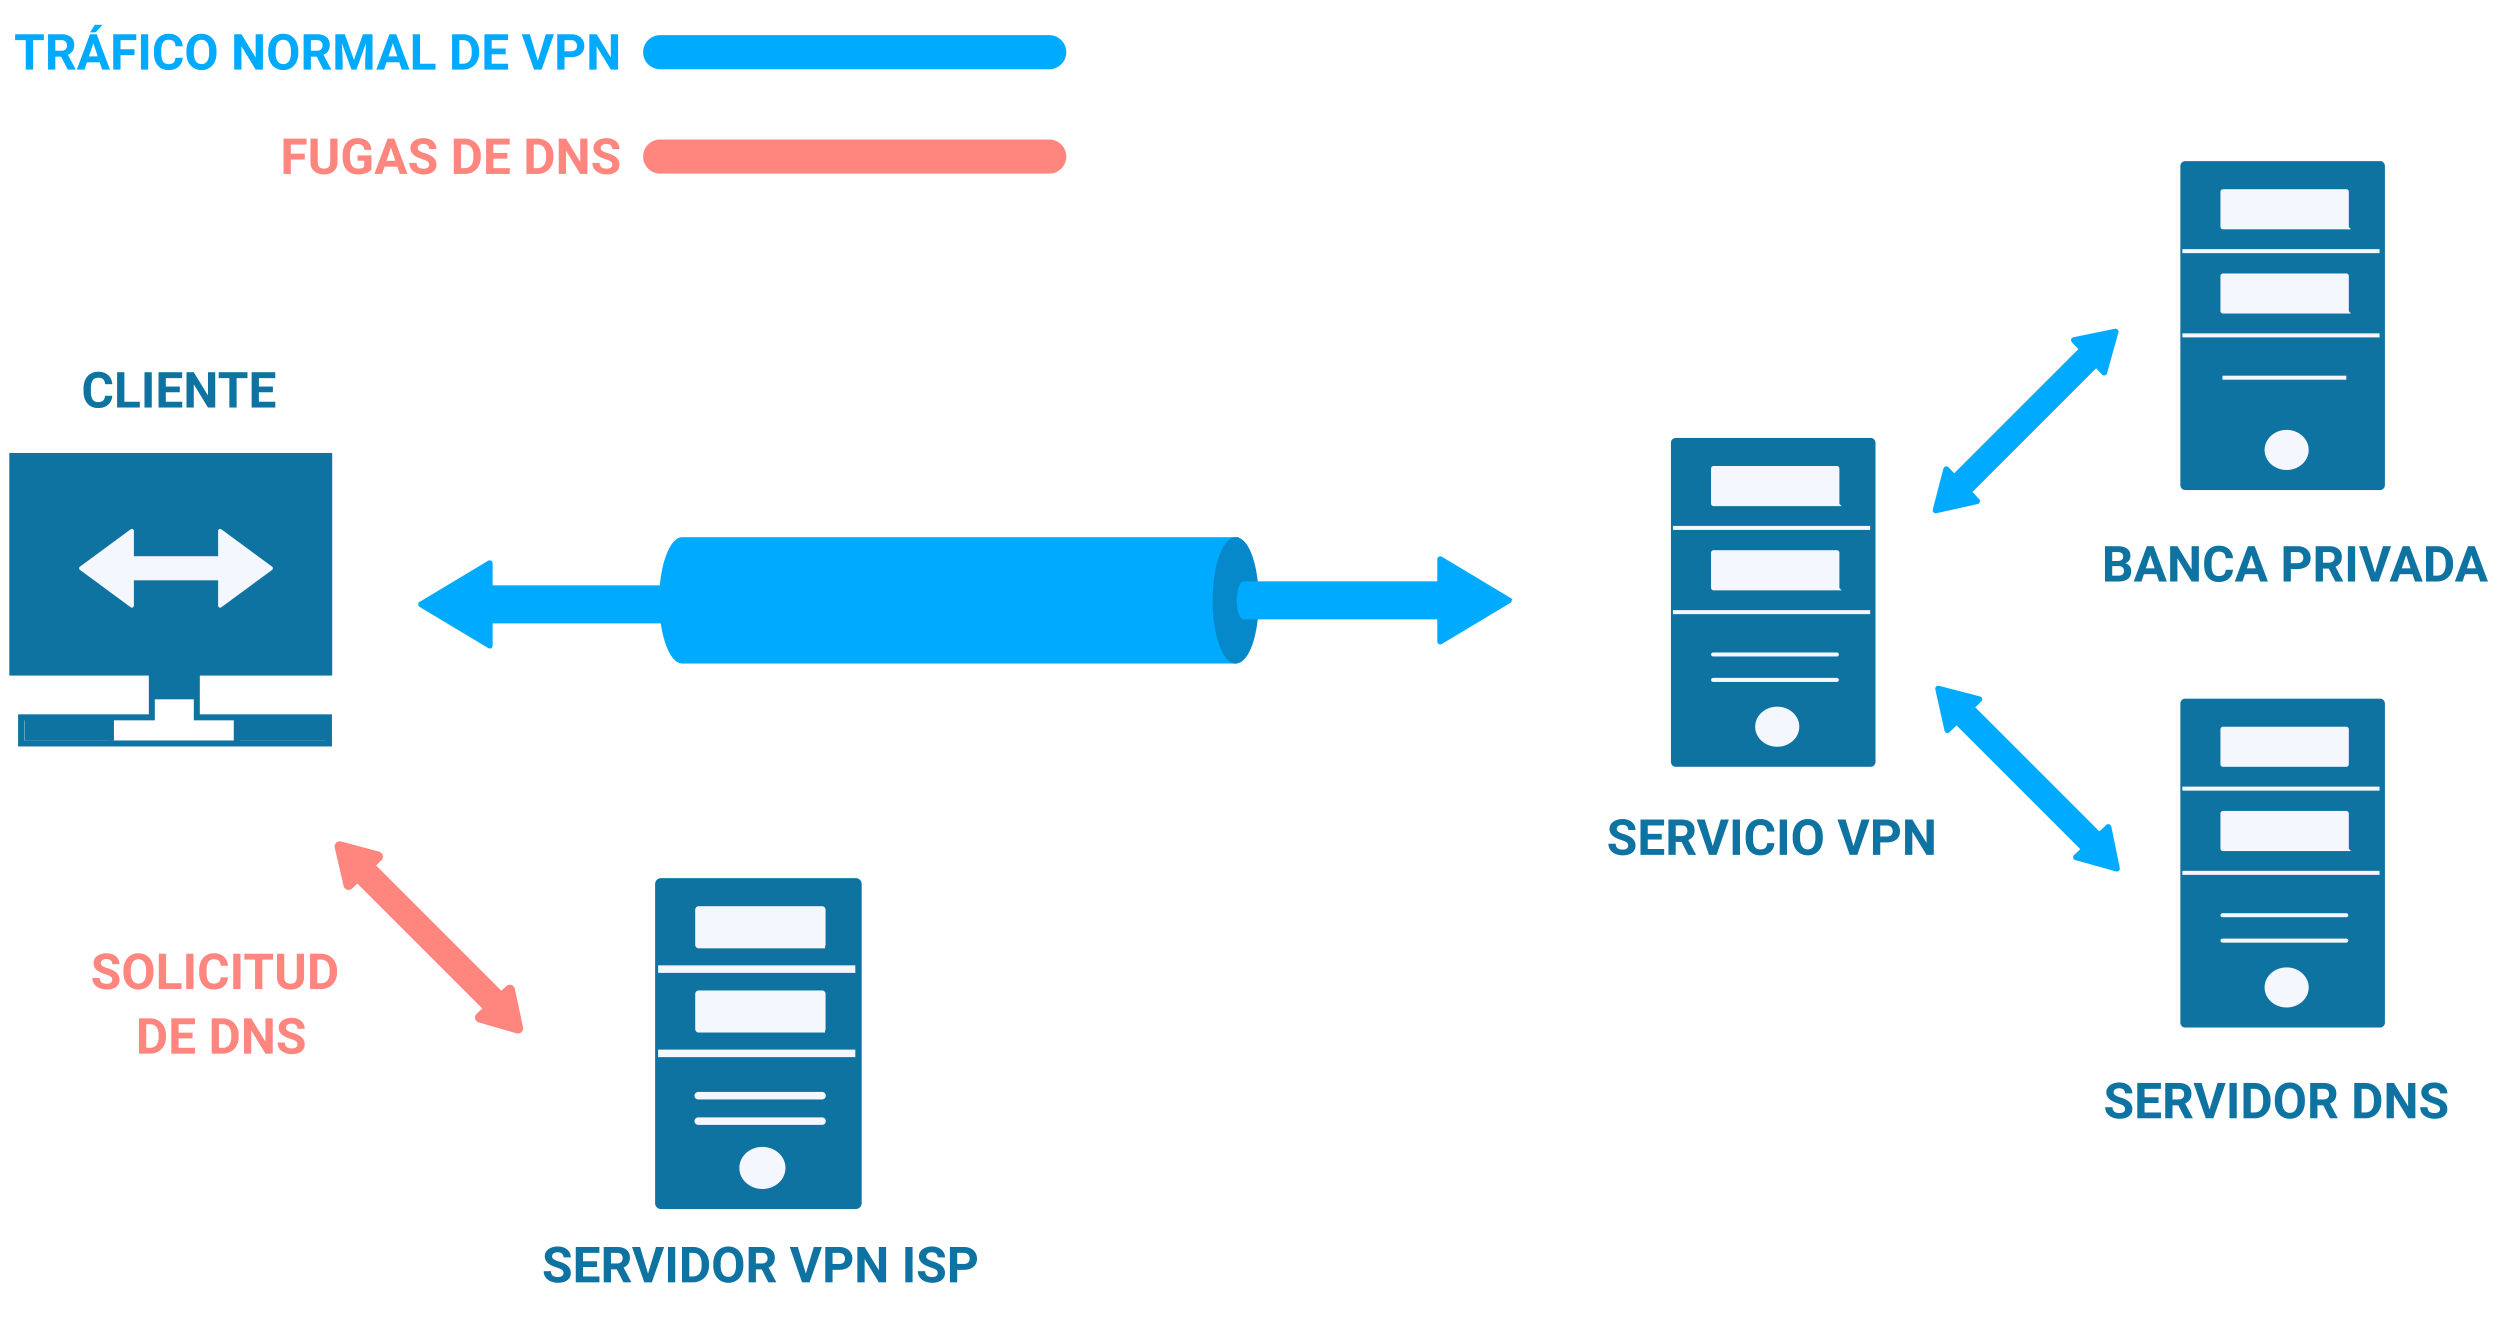 <svg width="503" height="265" fill="none" xmlns="http://www.w3.org/2000/svg"><path fill="#fff" d="M0 0h503v265H0z"/><path d="M172.183 177.285h-39.19a.58.58 0 00-.581.581v64.209c0 .321.26.581.581.581h39.19a.58.58 0 00.581-.581v-64.209a.58.58 0 00-.581-.581z" fill="#0F73A2" stroke="#0F73A2" stroke-width="1.211"/><path d="M165.384 182.934h-24.786a.116.116 0 00-.116.116v7.031c0 .064.052.116.116.116h24.786a.116.116 0 00.116-.116v-7.031a.116.116 0 00-.116-.116z" fill="#F4F8FE" stroke="#F4F8FE" stroke-width="1.211"/><path d="M132.412 194.988h39.676" stroke="#F4F8FE" stroke-width="1.511"/><path d="M165.384 199.883h-24.786a.116.116 0 00-.116.116v7.031c0 .064.052.116.116.116h24.786a.116.116 0 00.116-.116v-7.031a.116.116 0 00-.116-.116z" fill="#F4F8FE" stroke="#F4F8FE" stroke-width="1.211"/><path d="M132.412 211.936h39.676" stroke="#F4F8FE" stroke-width="1.511"/><path d="M140.482 225.571h24.916m-24.916-5.118h24.916-24.916z" stroke="#F4F8FE" stroke-width="1.511" stroke-linecap="round" stroke-linejoin="round"/><path d="M153.395 238.621c2.228 0 4.035-1.626 4.035-3.632 0-2.006-1.807-3.632-4.035-3.632-2.229 0-4.036 1.626-4.036 3.632 0 2.006 1.807 3.632 4.036 3.632z" fill="#F4F8FE" stroke="#F4F8FE" stroke-width="1.211"/><path d="M22.597 79.632c-.056.765-.339 1.367-.85 1.806-.508.44-1.178.66-2.012.66-.911 0-1.629-.306-2.153-.918-.52-.616-.781-1.459-.781-2.53v-.434c0-.684.12-1.286.361-1.807.241-.52.584-.92 1.03-1.196.45-.28.97-.42 1.563-.42.82 0 1.481.22 1.982.66.502.439.791 1.055.87 1.85h-1.465c-.036-.46-.165-.791-.386-.996-.218-.209-.552-.313-1.001-.313-.488 0-.855.176-1.099.528-.24.348-.364.89-.37 1.625v.538c0 .768.115 1.33.346 1.684.234.355.602.532 1.103.532.453 0 .79-.102 1.011-.307.225-.209.353-.53.386-.962h1.465zm2.426 1.191h3.11V82H23.56v-7.11h1.464v5.933zM30.536 82h-1.465v-7.11h1.465V82zm5.64-3.081h-2.813v1.904h3.301V82h-4.766v-7.11h4.756v1.187h-3.29v1.695h2.812v1.147zM43.305 82H41.84l-2.852-4.678V82h-1.465v-7.11h1.465l2.857 4.688v-4.687h1.46V82zm6.484-5.923h-2.178V82h-1.464v-5.923h-2.149v-1.186h5.791v1.186zm5.117 2.842h-2.812v1.904h3.3V82H50.63v-7.11h4.756v1.187h-3.291v1.695h2.812v1.147zm58.47 177.216c0-.277-.098-.489-.293-.635-.195-.15-.547-.306-1.055-.469a7.678 7.678 0 01-1.206-.488c-.807-.436-1.211-1.024-1.211-1.763 0-.384.108-.726.323-1.025.218-.303.529-.539.932-.708a3.535 3.535 0 011.367-.254c.508 0 .961.093 1.358.278.397.183.705.441.923.777.221.335.332.716.332 1.142h-1.465c0-.325-.103-.578-.308-.757-.205-.182-.493-.273-.864-.273-.358 0-.636.076-.835.229a.71.71 0 00-.298.596c0 .231.116.425.347.581.234.156.578.303 1.03.44.833.25 1.441.561 1.821.932.381.371.572.834.572 1.387 0 .615-.233 1.099-.699 1.45-.465.349-1.092.523-1.879.523-.547 0-1.045-.1-1.495-.298-.449-.202-.792-.477-1.03-.825a2.122 2.122 0 01-.351-1.211h1.469c0 .784.469 1.176 1.407 1.176.348 0 .62-.07.815-.21a.697.697 0 00.293-.595zm6.743-1.216h-2.812v1.904h3.3V258h-4.765v-7.109h4.756v1.186h-3.291v1.694h2.812v1.148zm3.98.478h-1.167V258h-1.465v-7.109h2.641c.84 0 1.488.187 1.944.561.455.374.683.903.683 1.587 0 .485-.105.89-.317 1.216-.208.322-.526.579-.952.771l1.538 2.906V258h-1.572l-1.333-2.603zm-1.167-1.186h1.181c.368 0 .653-.093.855-.278.202-.189.303-.448.303-.777 0-.335-.097-.599-.289-.791-.188-.192-.48-.288-.874-.288h-1.176v2.134zm7.451 2.026l1.611-5.346h1.631L131.149 258h-1.528l-2.466-7.109h1.626l1.602 5.346zm5.473 1.763h-1.464v-7.109h1.464V258zm1.363 0v-7.109h2.187c.625 0 1.184.141 1.675.424.495.28.881.681 1.157 1.202.277.517.415 1.106.415 1.767v.327c0 .661-.136 1.249-.41 1.763-.27.514-.653.913-1.147 1.196a3.337 3.337 0 01-1.675.43h-2.202zm1.465-5.923v4.746h.708c.573 0 1.01-.187 1.313-.561.303-.375.457-.91.464-1.607v-.376c0-.722-.15-1.269-.449-1.64-.3-.375-.738-.562-1.314-.562h-.722zm10.878 2.529c0 .7-.123 1.314-.371 1.841a2.782 2.782 0 01-1.064 1.221c-.459.286-.986.43-1.582.43a2.959 2.959 0 01-1.577-.425 2.82 2.82 0 01-1.074-1.211c-.254-.527-.383-1.133-.386-1.816v-.352c0-.7.125-1.315.376-1.846.254-.534.61-.942 1.069-1.225.462-.287.99-.43 1.582-.43.593 0 1.118.143 1.577.43.463.283.819.691 1.07 1.225.254.531.38 1.144.38 1.841v.317zm-1.484-.322c0-.745-.133-1.312-.4-1.699s-.648-.581-1.143-.581c-.491 0-.871.192-1.138.576-.266.381-.402.941-.405 1.68v.346c0 .726.134 1.29.401 1.69.267.4.651.6 1.152.6.491 0 .869-.192 1.133-.576.263-.387.397-.95.4-1.689v-.347zm5.181 1.113h-1.167V258h-1.465v-7.109h2.642c.839 0 1.487.187 1.943.561.456.374.684.903.684 1.587 0 .485-.106.89-.318 1.216-.208.322-.526.579-.952.771l1.538 2.906V258h-1.572l-1.333-2.603zm-1.167-1.186h1.181c.368 0 .653-.093.855-.278.202-.189.303-.448.303-.777 0-.335-.096-.599-.288-.791-.189-.192-.481-.288-.874-.288h-1.177v2.134zm10.039 2.026l1.611-5.346h1.631L162.897 258h-1.528l-2.466-7.109h1.626l1.602 5.346zm5.381-.742V258h-1.465v-7.109h2.773c.534 0 1.003.097 1.407.293.406.195.719.473.937.835.218.358.327.766.327 1.225 0 .697-.239 1.247-.718 1.651-.475.4-1.134.6-1.977.6h-1.284zm0-1.186h1.308c.388 0 .682-.092.884-.274.205-.182.308-.443.308-.781 0-.348-.103-.63-.308-.845-.205-.215-.488-.325-.85-.332h-1.342v2.232zM178.283 258h-1.465l-2.851-4.678V258h-1.465v-7.109h1.465l2.856 4.687v-4.687h1.46V258zm5.327 0h-1.464v-7.109h1.464V258zm5.049-1.865c0-.277-.097-.489-.293-.635-.195-.15-.547-.306-1.054-.469a7.695 7.695 0 01-1.207-.488c-.807-.436-1.21-1.024-1.21-1.763 0-.384.107-.726.322-1.025.218-.303.529-.539.932-.708a3.536 3.536 0 011.368-.254c.507 0 .96.093 1.357.278.397.183.705.441.923.777.221.335.332.716.332 1.142h-1.465c0-.325-.102-.578-.308-.757-.205-.182-.493-.273-.864-.273-.358 0-.636.076-.835.229a.713.713 0 00-.298.596c0 .231.116.425.347.581.234.156.578.303 1.03.44.834.25 1.441.561 1.822.932.38.371.571.834.571 1.387 0 .615-.233 1.099-.698 1.45-.466.349-1.092.523-1.88.523-.547 0-1.045-.1-1.494-.298-.45-.202-.793-.477-1.031-.825a2.122 2.122 0 01-.351-1.211h1.47c0 .784.468 1.176 1.406 1.176.348 0 .62-.07.815-.21a.694.694 0 00.293-.595zm3.931-.64V258h-1.465v-7.109h2.773c.534 0 1.003.097 1.407.293.407.195.719.473.937.835.218.358.327.766.327 1.225 0 .697-.239 1.247-.717 1.651-.476.4-1.135.6-1.978.6h-1.284zm0-1.186h1.308c.388 0 .682-.092.884-.274.205-.182.308-.443.308-.781 0-.348-.103-.63-.308-.845-.205-.215-.488-.325-.849-.332h-1.343v2.232zm135.009-84.174c0-.277-.098-.489-.293-.635-.196-.15-.547-.306-1.055-.469a7.638 7.638 0 01-1.206-.488c-.807-.436-1.211-1.024-1.211-1.763 0-.384.107-.726.322-1.025.218-.303.529-.539.933-.708a3.531 3.531 0 011.367-.254c.508 0 .96.093 1.357.278.398.183.705.441.923.777.222.335.332.716.332 1.142h-1.464c0-.325-.103-.578-.308-.757-.205-.182-.493-.273-.864-.273-.358 0-.637.076-.835.229a.71.71 0 00-.298.596c0 .231.115.425.347.581.234.156.577.303 1.03.44.833.25 1.44.561 1.821.932s.571.834.571 1.387c0 .615-.232 1.099-.698 1.45-.465.349-1.092.523-1.88.523-.547 0-1.045-.1-1.494-.298-.449-.202-.793-.477-1.03-.825a2.115 2.115 0 01-.352-1.211h1.47c0 .784.469 1.176 1.406 1.176.349 0 .62-.07.816-.21a.697.697 0 00.293-.595zm6.743-1.216h-2.813v1.904h3.301V172h-4.766v-7.109h4.756v1.186h-3.291v1.694h2.813v1.148zm3.979.478h-1.167V172h-1.465v-7.109h2.642c.84 0 1.488.187 1.943.561.456.374.684.903.684 1.587 0 .485-.106.89-.317 1.216-.209.322-.526.579-.953.771l1.539 2.906V172h-1.573l-1.333-2.603zm-1.167-1.186h1.182c.368 0 .653-.093.854-.278.202-.189.303-.448.303-.777 0-.335-.096-.599-.288-.791-.189-.192-.48-.288-.874-.288h-1.177v2.134zm7.451 2.026l1.612-5.346h1.631L345.372 172h-1.528l-2.466-7.109h1.626l1.601 5.346zm5.474 1.763h-1.465v-7.109h1.465V172zm6.943-2.368c-.055.765-.338 1.367-.849 1.806-.508.44-1.179.66-2.012.66-.911 0-1.629-.306-2.153-.918-.521-.616-.781-1.459-.781-2.53v-.434c0-.684.12-1.286.361-1.807.241-.521.584-.919 1.03-1.196.449-.28.97-.42 1.563-.42.82 0 1.481.22 1.982.659.501.44.791 1.056.869 1.851h-1.465c-.035-.459-.164-.791-.385-.996-.218-.209-.552-.313-1.001-.313-.489 0-.855.176-1.099.527-.241.349-.365.891-.371 1.626v.538c0 .768.115 1.329.347 1.684.234.355.602.532 1.103.532.453 0 .79-.102 1.011-.307.224-.209.353-.529.386-.962h1.464zm2.52 2.368h-1.465v-7.109h1.465V172zm7.202-3.394c0 .7-.124 1.314-.371 1.841a2.782 2.782 0 01-1.064 1.221c-.459.286-.987.43-1.582.43-.59 0-1.115-.142-1.578-.425a2.826 2.826 0 01-1.074-1.211c-.254-.527-.382-1.133-.386-1.816v-.352c0-.7.126-1.315.376-1.846.254-.534.611-.942 1.07-1.225.462-.287.989-.43 1.582-.43.592 0 1.118.143 1.577.43.462.283.819.691 1.069 1.225.254.531.381 1.144.381 1.841v.317zm-1.484-.322c0-.745-.134-1.312-.401-1.699s-.647-.581-1.142-.581c-.492 0-.871.192-1.138.576-.267.381-.402.941-.405 1.68v.346c0 .726.133 1.29.4 1.69.267.4.651.6 1.153.6.491 0 .869-.192 1.132-.576.264-.387.398-.95.401-1.689v-.347zm7.666 1.953l1.611-5.346h1.631L373.692 172h-1.528l-2.466-7.109h1.626l1.602 5.346zm5.381-.742V172h-1.465v-7.109h2.773c.534 0 1.003.097 1.406.293.407.195.72.473.938.835.218.358.327.766.327 1.225 0 .697-.239 1.247-.718 1.651-.475.4-1.134.6-1.977.6h-1.284zm0-1.186h1.308c.388 0 .682-.092.884-.274.205-.182.308-.443.308-.781 0-.348-.103-.63-.308-.845-.205-.215-.488-.325-.85-.332h-1.342v2.232zM389.078 172h-1.465l-2.851-4.678V172h-1.465v-7.109h1.465l2.856 4.687v-4.687h1.46V172zm34.44-55v-7.109h2.49c.862 0 1.517.166 1.963.498.446.328.669.812.669 1.45 0 .348-.09.656-.269.923a1.562 1.562 0 01-.747.581c.365.091.651.275.859.552.212.276.318.615.318 1.015 0 .684-.218 1.201-.655 1.553-.436.351-1.057.53-1.865.537h-2.763zm1.464-3.096v1.919h1.255c.345 0 .614-.081.806-.244.195-.166.293-.394.293-.683 0-.652-.337-.982-1.011-.992h-1.343zm0-1.035h1.084c.739-.013 1.109-.307 1.109-.884 0-.322-.095-.553-.283-.693-.186-.143-.481-.215-.884-.215h-1.026v1.792zm8.936 2.666h-2.568l-.489 1.465h-1.557l2.646-7.109h1.358l2.661 7.109h-1.558l-.493-1.465zm-2.173-1.186h1.777l-.893-2.661-.884 2.661zM442.414 117h-1.465l-2.851-4.678V117h-1.465v-7.109h1.465l2.856 4.687v-4.687h1.46V117zm6.86-2.368c-.055.765-.338 1.367-.849 1.806-.508.44-1.179.66-2.012.66-.911 0-1.629-.306-2.153-.918-.521-.616-.781-1.459-.781-2.53v-.434c0-.684.12-1.286.361-1.807.241-.521.584-.919 1.03-1.196.449-.28.97-.42 1.563-.42.82 0 1.481.22 1.982.659.501.44.791 1.056.869 1.851h-1.465c-.035-.459-.164-.791-.385-.996-.219-.209-.552-.313-1.001-.313-.489 0-.855.176-1.099.527-.241.349-.365.891-.371 1.626v.538c0 .768.115 1.329.347 1.684.234.355.602.532 1.103.532.453 0 .789-.102 1.011-.307.224-.209.353-.529.386-.962h1.464zm4.976.903h-2.568l-.489 1.465h-1.557l2.646-7.109h1.358l2.661 7.109h-1.558l-.493-1.465zm-2.173-1.186h1.777l-.893-2.661-.884 2.661zm8.843.146V117h-1.465v-7.109h2.774c.533 0 1.002.097 1.406.293.407.195.719.473.937.835.218.358.327.766.327 1.225 0 .697-.239 1.247-.717 1.651-.476.4-1.135.6-1.978.6h-1.284zm0-1.186h1.309c.387 0 .681-.092.883-.274.205-.182.308-.443.308-.781 0-.348-.103-.63-.308-.845-.205-.215-.488-.325-.849-.332h-1.343v2.232zm7.622 1.088h-1.167V117h-1.465v-7.109h2.642c.84 0 1.487.187 1.943.561.456.374.684.903.684 1.587 0 .485-.106.89-.318 1.216-.208.322-.525.579-.952.771l1.538 2.906V117h-1.572l-1.333-2.603zm-1.167-1.186h1.182c.367 0 .652-.093.854-.278.202-.189.303-.448.303-.777 0-.335-.096-.599-.288-.791-.189-.192-.48-.288-.874-.288h-1.177v2.134zm6.479 3.789h-1.464v-7.109h1.464V117zm3.99-1.763l1.611-5.346h1.631L478.61 117h-1.528l-2.466-7.109h1.626l1.602 5.346zm7.558.298h-2.568l-.488 1.465h-1.558l2.647-7.109h1.357l2.661 7.109h-1.557l-.494-1.465zm-2.173-1.186h1.778l-.894-2.661-.884 2.661zm4.888 2.651v-7.109h2.188c.625 0 1.183.141 1.674.424.495.28.881.681 1.158 1.202.276.517.415 1.106.415 1.767v.327c0 .661-.137 1.249-.41 1.763a2.91 2.91 0 01-1.148 1.196 3.337 3.337 0 01-1.675.43h-2.202zm1.465-5.923v4.746h.708c.573 0 1.011-.187 1.314-.561.302-.375.457-.91.463-1.607v-.376c0-.722-.149-1.269-.449-1.64-.299-.375-.737-.562-1.313-.562h-.723zm8.945 4.458h-2.568l-.488 1.465h-1.558l2.647-7.109h1.357l2.661 7.109h-1.557l-.494-1.465zm-2.173-1.186h1.778l-.894-2.661-.884 2.661zm-68.798 108.786c0-.277-.098-.489-.293-.635-.196-.15-.547-.306-1.055-.469a7.638 7.638 0 01-1.206-.488c-.807-.436-1.211-1.024-1.211-1.763 0-.384.107-.726.322-1.025.218-.303.529-.539.933-.708a3.535 3.535 0 011.367-.254c.508 0 .96.093 1.358.278.397.183.704.441.922.777.222.335.332.716.332 1.142h-1.464c0-.325-.103-.578-.308-.757-.205-.182-.493-.273-.864-.273-.358 0-.637.076-.835.229a.71.71 0 00-.298.596c0 .231.115.425.347.581.234.156.577.303 1.03.44.833.25 1.44.561 1.821.932s.571.834.571 1.387c0 .615-.232 1.099-.698 1.45-.465.349-1.092.523-1.88.523-.547 0-1.045-.1-1.494-.298-.449-.202-.793-.477-1.03-.825a2.115 2.115 0 01-.352-1.211h1.47c0 .784.469 1.176 1.406 1.176.349 0 .62-.07.816-.21a.697.697 0 00.293-.595zm6.743-1.216h-2.813v1.904h3.301V225h-4.766v-7.109h4.756v1.186h-3.291v1.694h2.813v1.148zm3.979.478h-1.167V225h-1.465v-7.109h2.642c.84 0 1.488.187 1.943.561.456.374.684.903.684 1.587 0 .485-.106.89-.317 1.216-.209.322-.526.579-.952.771l1.538 2.906V225h-1.573l-1.333-2.603zm-1.167-1.186h1.182c.368 0 .653-.093.854-.278.202-.189.303-.448.303-.777 0-.335-.096-.599-.288-.791-.189-.192-.48-.288-.874-.288h-1.177v2.134zm7.451 2.026l1.612-5.346h1.631L445.329 225h-1.528l-2.466-7.109h1.626l1.601 5.346zm5.474 1.763h-1.465v-7.109h1.465V225zm1.362 0v-7.109h2.188c.625 0 1.183.141 1.675.424.495.28.88.681 1.157 1.202.277.517.415 1.106.415 1.767v.327c0 .661-.137 1.249-.41 1.763-.27.514-.653.913-1.148 1.196a3.333 3.333 0 01-1.674.43h-2.203zm1.465-5.923v4.746h.708c.573 0 1.011-.187 1.314-.561.303-.375.457-.91.464-1.607v-.376c0-.722-.15-1.269-.45-1.64-.299-.375-.737-.562-1.313-.562h-.723zm10.879 2.529c0 .7-.124 1.314-.371 1.841a2.782 2.782 0 01-1.064 1.221c-.459.286-.987.43-1.582.43-.59 0-1.115-.142-1.578-.425a2.826 2.826 0 01-1.074-1.211c-.254-.527-.382-1.133-.385-1.816v-.352c0-.7.125-1.315.375-1.846.254-.534.611-.942 1.07-1.225.462-.287.989-.43 1.582-.43.592 0 1.118.143 1.577.43.462.283.819.691 1.069 1.225.254.531.381 1.144.381 1.841v.317zm-1.484-.322c0-.745-.134-1.312-.401-1.699s-.647-.581-1.142-.581c-.492 0-.871.192-1.138.576-.267.381-.402.941-.405 1.68v.346c0 .726.133 1.29.4 1.69.267.4.651.6 1.153.6.491 0 .869-.192 1.132-.576.264-.387.398-.95.401-1.689v-.347zm5.18 1.113h-1.167V225h-1.464v-7.109h2.641c.84 0 1.488.187 1.944.561.455.374.683.903.683 1.587 0 .485-.106.89-.317 1.216-.209.322-.526.579-.952.771l1.538 2.906V225h-1.573l-1.333-2.603zm-1.167-1.186h1.182c.368 0 .653-.093.855-.278.201-.189.302-.448.302-.777 0-.335-.096-.599-.288-.791-.189-.192-.48-.288-.874-.288h-1.177v2.134zm7.413 3.789v-7.109h2.187c.625 0 1.183.141 1.675.424.495.28.88.681 1.157 1.202.277.517.415 1.106.415 1.767v.327c0 .661-.137 1.249-.41 1.763-.27.514-.653.913-1.147 1.196a3.34 3.34 0 01-1.675.43h-2.202zm1.464-5.923v4.746h.708c.573 0 1.011-.187 1.314-.561.303-.375.457-.91.464-1.607v-.376c0-.722-.15-1.269-.449-1.64-.3-.375-.738-.562-1.314-.562h-.723zM485.969 225h-1.465l-2.852-4.678V225h-1.464v-7.109h1.464l2.857 4.687v-4.687h1.46V225zm4.966-1.865c0-.277-.098-.489-.293-.635-.196-.15-.547-.306-1.055-.469a7.638 7.638 0 01-1.206-.488c-.807-.436-1.211-1.024-1.211-1.763 0-.384.107-.726.322-1.025.218-.303.529-.539.933-.708a3.531 3.531 0 011.367-.254c.508 0 .96.093 1.357.278.398.183.705.441.923.777.222.335.332.716.332 1.142h-1.465c0-.325-.102-.578-.307-.757-.205-.182-.493-.273-.864-.273-.358 0-.637.076-.835.229a.71.71 0 00-.298.596c0 .231.115.425.346.581.235.156.578.303 1.031.44.833.25 1.44.561 1.821.932s.571.834.571 1.387c0 .615-.232 1.099-.698 1.45-.465.349-1.092.523-1.88.523-.547 0-1.045-.1-1.494-.298-.449-.202-.793-.477-1.03-.825a2.115 2.115 0 01-.352-1.211h1.47c0 .784.469 1.176 1.406 1.176.348 0 .62-.07.816-.21a.697.697 0 00.293-.595z" fill="#0F73A2"/><path d="M376.367 88.512h-39.19a.581.581 0 00-.581.58v64.209c0 .321.26.581.581.581h39.19a.58.58 0 00.581-.581V89.093a.58.58 0 00-.581-.581z" fill="#0F73A2" stroke="#0F73A2" stroke-width=".807"/><path d="M369.567 94.16h-24.786a.116.116 0 00-.116.116v7.031c0 .065.052.117.116.117h24.786a.116.116 0 00.116-.117v-7.03a.116.116 0 00-.116-.117z" fill="#F4F8FE" stroke="#F4F8FE" stroke-width=".807"/><path d="M336.595 106.215h39.676" stroke="#F4F8FE" stroke-width=".807"/><path d="M369.567 111.107h-24.786a.116.116 0 00-.116.117v7.031c0 .064.052.116.116.116h24.786a.116.116 0 00.116-.116v-7.031a.116.116 0 00-.116-.117z" fill="#F4F8FE" stroke="#F4F8FE" stroke-width=".807"/><path d="M336.595 123.162h39.676" stroke="#F4F8FE" stroke-width=".807"/><path d="M344.665 136.796h24.916m-24.916-5.118h24.916-24.916z" stroke="#F4F8FE" stroke-width=".807" stroke-linecap="round" stroke-linejoin="round"/><path d="M357.578 149.845c2.228 0 4.035-1.626 4.035-3.631 0-2.006-1.807-3.632-4.035-3.632-2.229 0-4.036 1.626-4.036 3.632 0 2.005 1.807 3.631 4.036 3.631z" fill="#F4F8FE" stroke="#F4F8FE" stroke-width=".807"/><path d="M478.859 32.824h-39.19c-.32 0-.581.26-.581.581v64.209c0 .32.261.58.581.58h39.19c.321 0 .582-.26.582-.58V33.405a.582.582 0 00-.582-.58z" fill="#0F73A2" stroke="#0F73A2" stroke-width=".807"/><path d="M472.061 38.475h-24.786a.116.116 0 00-.116.116v7.03c0 .065.052.117.116.117h24.786a.116.116 0 00.116-.116V38.59a.116.116 0 00-.116-.116z" fill="#F4F8FE" stroke="#F4F8FE" stroke-width=".807"/><path d="M439.088 50.527h39.677" stroke="#F4F8FE" stroke-width=".807"/><path d="M472.061 55.422h-24.786a.116.116 0 00-.116.116v7.031c0 .064.052.116.116.116h24.786a.116.116 0 00.116-.116v-7.03a.116.116 0 00-.116-.117z" fill="#F4F8FE" stroke="#F4F8FE" stroke-width=".807"/><path d="M447.159 75.993h24.916m-32.987-8.516h39.677-39.677z" stroke="#F4F8FE" stroke-width=".807"/><path d="M447.159 81.111h24.916" stroke="#0F73A2" stroke-width=".807"/><path d="M460.071 94.16c2.229 0 4.036-1.626 4.036-3.632 0-2.006-1.807-3.632-4.036-3.632-2.228 0-4.035 1.626-4.035 3.632 0 2.006 1.807 3.632 4.035 3.632z" fill="#F4F8FE" stroke="#F4F8FE" stroke-width=".807"/><path d="M478.859 140.969h-39.19c-.32 0-.581.26-.581.581v64.208c0 .321.261.581.581.581h39.19c.321 0 .582-.26.582-.581V141.55a.582.582 0 00-.582-.581z" fill="#0F73A2" stroke="#0F73A2" stroke-width=".807"/><path d="M472.061 146.617h-24.786a.116.116 0 00-.116.116v7.031c0 .065.052.117.116.117h24.786a.116.116 0 00.116-.117v-7.031a.116.116 0 00-.116-.116z" fill="#F4F8FE" stroke="#F4F8FE" stroke-width=".807"/><path d="M439.088 158.672h39.677" stroke="#F4F8FE" stroke-width=".807"/><path d="M472.061 163.566h-24.786a.116.116 0 00-.116.117v7.031c0 .064.052.116.116.116h24.786a.116.116 0 00.116-.116v-7.031a.116.116 0 00-.116-.117z" fill="#F4F8FE" stroke="#F4F8FE" stroke-width=".807"/><path d="M439.088 175.619h39.677" stroke="#F4F8FE" stroke-width=".807"/><path d="M447.159 189.255h24.916m-24.916-5.118h24.916-24.916z" stroke="#F4F8FE" stroke-width=".807" stroke-linecap="round" stroke-linejoin="round"/><path d="M460.071 202.304c2.229 0 4.036-1.626 4.036-3.631 0-2.006-1.807-3.632-4.036-3.632-2.228 0-4.035 1.626-4.035 3.632 0 2.005 1.807 3.631 4.035 3.631z" fill="#F4F8FE" stroke="#F4F8FE" stroke-width=".807"/><path d="M393.187 96.085l25.814-25.814-1.701-1.825 8.339-1.708-2.285 8.2-1.599-1.714-25.764 25.764 1.772 1.835-8.308 1.853 2.141-8.238 1.591 1.647zm3.378 46.218l25.815 25.814 1.823-1.701 1.708 8.339-8.199-2.284 1.715-1.6-25.765-25.765-1.836 1.773-1.852-8.308 8.239 2.141-1.648 1.591z" fill="#0AF" stroke="#0AF" stroke-width="1.211" stroke-linecap="round" stroke-linejoin="round"/><path d="M22.581 197.135c0-.277-.098-.489-.293-.635-.195-.15-.547-.306-1.055-.469a7.66 7.66 0 01-1.206-.488c-.807-.436-1.21-1.024-1.21-1.763 0-.384.107-.726.322-1.025.218-.303.529-.539.932-.708a3.533 3.533 0 011.367-.254c.508 0 .96.093 1.358.278.397.183.705.441.923.777.221.335.332.716.332 1.142h-1.465c0-.325-.103-.578-.308-.757-.205-.182-.493-.273-.864-.273-.358 0-.636.076-.835.229a.711.711 0 00-.298.596c0 .231.116.425.347.581.234.156.578.303 1.03.44.833.25 1.44.561 1.822.932.38.371.57.834.57 1.387 0 .615-.232 1.099-.698 1.45-.465.349-1.092.523-1.88.523a3.67 3.67 0 01-1.494-.298c-.449-.202-.792-.477-1.03-.825a2.12 2.12 0 01-.351-1.211h1.47c0 .784.468 1.176 1.406 1.176.348 0 .62-.07.815-.21a.696.696 0 00.293-.595zm8.306-1.529c0 .7-.124 1.314-.371 1.841a2.784 2.784 0 01-1.065 1.221c-.459.286-.986.43-1.582.43a2.96 2.96 0 01-1.577-.425 2.825 2.825 0 01-1.074-1.211c-.254-.527-.383-1.133-.386-1.816v-.352c0-.7.125-1.315.376-1.846.254-.534.61-.942 1.07-1.225.462-.287.989-.43 1.581-.43.593 0 1.118.143 1.577.43.463.283.82.691 1.07 1.225.254.531.38 1.144.38 1.841v.317zm-1.485-.322c0-.745-.133-1.312-.4-1.699s-.648-.581-1.143-.581c-.491 0-.87.192-1.137.576-.267.381-.402.941-.406 1.68v.346c0 .726.134 1.29.4 1.69.268.4.652.6 1.153.6.492 0 .87-.192 1.133-.576.264-.387.397-.95.4-1.689v-.347zm4.014 2.539h3.11V199h-4.575v-7.109h1.465v5.932zM38.929 199h-1.465v-7.109h1.465V199zm6.943-2.368c-.055.765-.339 1.367-.85 1.806-.507.44-1.178.66-2.011.66-.912 0-1.63-.306-2.154-.918-.52-.616-.78-1.459-.78-2.53v-.434c0-.684.12-1.286.36-1.807a2.704 2.704 0 011.03-1.196c.45-.28.97-.42 1.563-.42.82 0 1.481.22 1.983.659.501.44.79 1.056.869 1.851h-1.465c-.036-.459-.164-.791-.386-.996-.218-.209-.551-.313-1-.313-.489 0-.855.176-1.1.527-.24.349-.364.891-.37 1.626v.538c0 .768.115 1.329.346 1.684.235.355.602.532 1.104.532.452 0 .79-.102 1.01-.307.225-.209.354-.529.386-.962h1.465zm2.52 2.368h-1.465v-7.109h1.465V199zm6.567-5.923h-2.178V199h-1.465v-5.923h-2.148v-1.186h5.791v1.186zm6.22-1.186v4.682c0 .778-.244 1.393-.732 1.846-.485.452-1.149.679-1.992.679-.83 0-1.49-.22-1.977-.66-.489-.439-.738-1.043-.748-1.811v-4.736h1.465v4.692c0 .466.111.806.332 1.021.225.211.534.317.928.317.824 0 1.242-.433 1.255-1.299v-4.731h1.47zM62.382 199v-7.109h2.187c.625 0 1.184.141 1.675.424.495.28.88.681 1.157 1.202.277.517.415 1.106.415 1.767v.327c0 .661-.136 1.249-.41 1.763a2.9 2.9 0 01-1.147 1.196 3.336 3.336 0 01-1.675.43h-2.202zm1.465-5.923v4.746h.708c.573 0 1.01-.187 1.313-.561.303-.375.457-.91.464-1.607v-.376c0-.722-.15-1.269-.45-1.64-.299-.375-.737-.562-1.313-.562h-.722zM27.966 212v-7.109h2.188c.625 0 1.184.141 1.675.424.495.28.88.681 1.157 1.202.277.517.415 1.106.415 1.767v.327c0 .661-.136 1.249-.41 1.763a2.9 2.9 0 01-1.147 1.196 3.337 3.337 0 01-1.675.43h-2.202zm1.466-5.923v4.746h.708c.573 0 1.01-.187 1.313-.561.303-.375.457-.91.464-1.607v-.376c0-.722-.15-1.269-.45-1.64-.299-.375-.736-.562-1.313-.562h-.722zm9.316 2.842h-2.813v1.904h3.301V212h-4.765v-7.109h4.756v1.186h-3.291v1.694h2.812v1.148zM42.586 212v-7.109h2.187c.625 0 1.184.141 1.675.424.495.28.88.681 1.157 1.202.277.517.416 1.106.416 1.767v.327c0 .661-.137 1.249-.41 1.763-.27.514-.653.913-1.148 1.196a3.337 3.337 0 01-1.675.43h-2.202zm1.465-5.923v4.746h.708c.573 0 1.01-.187 1.313-.561.303-.375.458-.91.464-1.607v-.376c0-.722-.15-1.269-.45-1.64-.299-.375-.736-.562-1.313-.562h-.722zM54.87 212h-1.465l-2.851-4.678V212H49.09v-7.109h1.465l2.856 4.687v-4.687h1.46V212zm4.966-1.865c0-.277-.098-.489-.293-.635-.195-.15-.547-.306-1.055-.469a7.651 7.651 0 01-1.206-.488c-.807-.436-1.21-1.024-1.21-1.763 0-.384.107-.726.322-1.025.218-.303.528-.539.932-.708a3.534 3.534 0 011.367-.254c.508 0 .96.093 1.358.278.397.183.705.441.923.777.221.335.332.716.332 1.142h-1.465c0-.325-.103-.578-.308-.757-.205-.182-.493-.273-.864-.273-.358 0-.637.076-.835.229a.711.711 0 00-.298.596c0 .231.116.425.347.581.234.156.578.303 1.03.44.833.25 1.44.561 1.821.932s.572.834.572 1.387c0 .615-.233 1.099-.699 1.45-.465.349-1.092.523-1.88.523a3.67 3.67 0 01-1.494-.298c-.449-.202-.792-.477-1.03-.825a2.12 2.12 0 01-.352-1.211h1.47c0 .784.469 1.176 1.406 1.176.349 0 .62-.07.816-.21a.696.696 0 00.293-.595z" fill="#FF857F"/><path d="M74.805 174.12l26.049 26.05 1.41-1.316a.444.444 0 01.736.233l1.645 7.715a.444.444 0 01-.557.519l-7.58-2.179a.445.445 0 01-.18-.751l1.573-1.467-26-26-1.444 1.395a.443.443 0 01-.74-.219l-1.78-7.685a.443.443 0 01.548-.529l7.617 2.046a.447.447 0 01.313.55.442.442 0 01-.119.198l-1.491 1.44v0z" fill="#FF857F" stroke="#FF857F" stroke-width="1.211"/><path d="M145.527 125.03v-6.86H98.719v-4.83a.203.203 0 00-.205-.201c-.036 0-.07.01-.101.029l-13.765 8.259a.203.203 0 00-.098.173.203.203 0 00.098.172l13.765 8.26c.03.018.065.028.101.029a.203.203 0 00.205-.202v-4.829h46.808z" fill="#0AF" stroke="#0AF" stroke-width=".807"/><path d="M248.828 133.101v-24.615H137.255c-2.179 0-4.237 5.491-4.237 12.308s2.058 12.307 4.237 12.307h111.573z" fill="#0AF" stroke="#0AF" stroke-width=".807"/><path d="M248.627 133.101c2.34 0 4.237-5.51 4.237-12.307 0-6.797-1.897-12.308-4.237-12.308s-4.237 5.511-4.237 12.308 1.897 12.307 4.237 12.307z" fill="#0689CB" stroke="#0689CB" stroke-width=".807"/><path d="M250.241 117.363h39.343v-4.829a.203.203 0 01.205-.202c.035.001.07.011.101.029l13.765 8.259a.202.202 0 01.097.173.2.2 0 01-.097.173l-13.765 8.259a.214.214 0 01-.101.029.205.205 0 01-.205-.202v-4.829h-39.343c-.406 0-1.009-1.508-1.009-3.43 0-1.922.603-3.43 1.009-3.43z" fill="#0AF" stroke="#0AF" stroke-width=".807"/><path d="M2.479 91.74h63.756v43.581H2.479v-43.58z" fill="#0F73A2" stroke="#0F73A2" stroke-width="1.211"/><path d="M25.075 111.916h19.369v4.842h-19.37v-4.842z" fill="#F4F8FE"/><path d="M54.743 114.662l-10.214 7.52a.404.404 0 01-.643-.326v-15.04a.401.401 0 01.437-.402.404.404 0 01.206.077l10.214 7.52a.412.412 0 01.165.325.406.406 0 01-.165.326zm-38.662 0l10.214 7.52a.403.403 0 00.422.034.4.4 0 00.22-.36v-15.04a.404.404 0 00-.642-.325l-10.214 7.52a.412.412 0 00-.165.325.406.406 0 00.165.326z" fill="#F4F8FE"/><path d="M47.673 144.198h18.562v4.842H47.673v-4.842zm-42.774 0h17.755v4.842H4.9v-4.842zm25.826-8.878h8.877v4.843h-8.877v-4.843z" fill="#0F73A2"/><path fill-rule="evenodd" clip-rule="evenodd" d="M30.546 135.579v8.75H4.244v5.255h61.94v-5.255H39.599v-8.751l-9.052.001z" stroke="#0F73A2" stroke-width="1.211"/><path d="M30.746 140.102h8.784z" fill="#BEE2F4"/><path d="M30.746 140.102h8.784m-17.208 4.037v4.856m25.318-4.475v4.849-4.849z" stroke="#0F73A2" stroke-width="1.211"/><path d="M8.828 8.077H6.65V14H5.186V8.077H3.037V6.891h5.791v1.186zm3.472 3.32h-1.167V14H9.668V6.89h2.642c.84 0 1.487.188 1.943.562.456.375.684.903.684 1.587 0 .485-.106.89-.318 1.216-.208.322-.526.58-.952.771l1.538 2.906V14h-1.572L12.3 11.398zm-1.167-1.186h1.182c.367 0 .652-.093.854-.278.202-.19.303-.448.303-.777 0-.335-.096-.599-.288-.79-.19-.193-.48-.289-.874-.289h-1.177v2.134zm8.935 2.324H17.5L17.012 14h-1.558l2.647-7.11h1.357L22.119 14h-1.558l-.493-1.465zm-2.173-1.186h1.778l-.894-2.662-.884 2.662zm1.187-6.363h1.538L19.268 6.5H18.12l.962-1.514zm7.979 6.109h-2.813V14h-1.465V6.89h4.63v1.187h-3.165v1.836h2.813v1.182zM29.819 14h-1.464V6.89h1.464V14zm6.944-2.368c-.056.765-.339 1.367-.85 1.806-.508.44-1.178.66-2.012.66-.911 0-1.629-.306-2.153-.918-.52-.615-.781-1.459-.781-2.53v-.434c0-.684.12-1.286.361-1.807.241-.52.584-.92 1.03-1.196.45-.28.97-.42 1.563-.42.82 0 1.481.22 1.982.66.502.439.791 1.055.87 1.85h-1.465c-.036-.46-.165-.791-.386-.996-.218-.209-.552-.313-1.001-.313-.488 0-.855.176-1.099.527-.24.349-.364.89-.37 1.627v.537c0 .768.115 1.33.346 1.684.234.355.602.532 1.103.532.453 0 .79-.102 1.011-.307.225-.209.353-.53.386-.962h1.465zm6.802-1.026c0 .7-.124 1.314-.372 1.841a2.79 2.79 0 01-1.064 1.221c-.46.286-.986.43-1.582.43-.59 0-1.115-.142-1.577-.425a2.826 2.826 0 01-1.075-1.211c-.253-.527-.382-1.133-.385-1.816v-.352c0-.7.125-1.315.376-1.846.254-.534.61-.942 1.07-1.225.461-.287.989-.43 1.581-.43.593 0 1.118.143 1.577.43.463.283.819.691 1.07 1.225.254.53.38 1.144.38 1.841v.317zm-1.485-.322c0-.745-.133-1.312-.4-1.699s-.648-.581-1.143-.581c-.491 0-.87.192-1.138.576-.267.38-.402.94-.405 1.68v.346c0 .726.134 1.29.4 1.69.267.4.652.6 1.153.6.491 0 .869-.192 1.133-.576.263-.387.397-.95.4-1.69v-.346zM52.9 14h-1.465l-2.851-4.678V14h-1.465V6.89h1.465l2.856 4.688V6.891h1.46V14zm7.12-3.394c0 .7-.124 1.314-.372 1.841a2.79 2.79 0 01-1.064 1.221c-.459.286-.986.43-1.582.43-.59 0-1.115-.142-1.577-.425a2.826 2.826 0 01-1.074-1.211c-.254-.527-.383-1.133-.386-1.816v-.352c0-.7.125-1.315.376-1.846.254-.534.61-.942 1.07-1.225a2.94 2.94 0 011.581-.43c.593 0 1.118.143 1.577.43.463.283.819.691 1.07 1.225.254.53.38 1.144.38 1.841v.317zm-1.485-.322c0-.745-.133-1.312-.4-1.699s-.648-.581-1.143-.581c-.491 0-.87.192-1.137.576-.267.38-.402.94-.406 1.68v.346c0 .726.134 1.29.4 1.69.268.4.652.6 1.153.6.491 0 .87-.192 1.133-.576.263-.387.397-.95.4-1.69v-.346zm5.18 1.114H62.55V14h-1.465V6.89h2.642c.84 0 1.487.188 1.943.562.456.375.684.903.684 1.587 0 .485-.106.89-.318 1.216-.208.322-.526.58-.952.771l1.538 2.906V14H65.05l-1.333-2.602zM62.55 10.21h1.181c.368 0 .653-.093.855-.278.202-.19.303-.448.303-.777 0-.335-.096-.599-.288-.79-.19-.193-.48-.289-.874-.289H62.55v2.134zm6.836-3.32l1.826 5.156 1.816-5.156h1.924V14h-1.47v-1.943l.147-3.355L71.709 14h-1.006L68.79 8.707l.147 3.35V14H67.47V6.89h1.914zm10.947 5.644h-2.568L77.275 14h-1.557l2.646-7.11h1.358l2.66 7.11h-1.557l-.493-1.465zm-2.173-1.186h1.777l-.893-2.662-.884 2.662zm6.353 1.474h3.11V14h-4.575V6.89h1.465v5.933zM90.957 14V6.89h2.188c.624 0 1.183.142 1.674.425.495.28.88.68 1.158 1.202.276.517.415 1.106.415 1.767v.327c0 .661-.137 1.249-.41 1.763-.27.514-.653.913-1.148 1.196a3.348 3.348 0 01-1.675.43h-2.202zm1.465-5.923v4.746h.708c.573 0 1.01-.187 1.313-.561.303-.375.458-.91.464-1.607v-.376c0-.722-.15-1.27-.449-1.64-.3-.375-.737-.562-1.314-.562h-.722zm9.316 2.842h-2.812v1.904h3.301V14h-4.766V6.89h4.756v1.187h-3.291v1.694h2.812v1.148zm6.465 1.318l1.611-5.346h1.631L108.97 14h-1.529l-2.465-7.11h1.626l1.601 5.347zm5.381-.742V14h-1.465V6.89h2.774c.533 0 1.002.098 1.406.294.407.195.719.473.937.835.218.358.327.766.327 1.225 0 .697-.239 1.247-.717 1.65-.476.4-1.135.601-1.978.601h-1.284zm0-1.186h1.309c.387 0 .682-.092.883-.274.205-.182.308-.443.308-.781 0-.348-.103-.63-.308-.845-.205-.215-.488-.325-.849-.332h-1.343v2.232zM124.355 14h-1.464l-2.852-4.678V14h-1.465V6.89h1.465l2.857 4.688V6.891h1.459V14z" fill="#0AF"/><path d="M211.108 7.676h-78.283a2.825 2.825 0 100 5.65h78.283a2.825 2.825 0 000-5.65z" fill="#0AF" stroke="#0AF" stroke-width="1.211" stroke-linecap="round" stroke-linejoin="round"/><path d="M61.328 32.095h-2.812V35H57.05v-7.11h4.629v1.187h-3.164v1.836h2.812v1.182zm6.582-4.204v4.682c0 .778-.244 1.394-.732 1.846-.485.452-1.15.679-1.992.679-.83 0-1.49-.22-1.978-.66-.488-.439-.737-1.043-.747-1.811v-4.736h1.465v4.692c0 .465.11.806.332 1.02.224.212.534.318.928.318.823 0 1.241-.433 1.254-1.299v-4.731h1.47zm6.826 6.21c-.263.316-.636.562-1.118.738a4.724 4.724 0 01-1.601.259c-.616 0-1.156-.134-1.621-.4a2.727 2.727 0 01-1.075-1.173c-.25-.51-.379-1.111-.385-1.801v-.484c0-.71.118-1.323.356-1.84.24-.521.586-.919 1.035-1.192.453-.277.982-.415 1.587-.415.843 0 1.502.202 1.978.605.475.4.756.985.844 1.753h-1.425c-.066-.407-.21-.704-.435-.893-.221-.189-.527-.283-.918-.283-.498 0-.877.187-1.138.561-.26.374-.392.931-.395 1.67v.454c0 .746.141 1.309.425 1.69.283.38.698.57 1.245.57.55 0 .942-.116 1.177-.35v-1.226h-1.334v-1.08h2.798v2.838zm5.205-.566h-2.568L76.885 35h-1.558l2.647-7.11h1.357L81.992 35h-1.557l-.494-1.465zM77.77 32.35h1.777l-.894-2.661-.883 2.66zm8.574.786c0-.277-.098-.488-.293-.635-.195-.15-.547-.306-1.055-.469a7.604 7.604 0 01-1.206-.488c-.807-.436-1.21-1.024-1.21-1.763 0-.384.107-.726.321-1.025.218-.303.53-.539.933-.708.407-.17.863-.254 1.367-.254.508 0 .96.093 1.358.278.397.183.704.441.922.777.222.335.332.716.332 1.142h-1.464c0-.325-.103-.578-.308-.757-.205-.182-.493-.273-.864-.273-.358 0-.637.076-.835.23a.71.71 0 00-.298.595c0 .231.115.425.347.581.234.157.577.303 1.03.44.833.25 1.44.561 1.821.932s.572.834.572 1.387c0 .615-.233 1.099-.699 1.45-.465.348-1.092.523-1.88.523a3.67 3.67 0 01-1.494-.298c-.449-.202-.792-.477-1.03-.825a2.117 2.117 0 01-.352-1.211h1.47c0 .784.469 1.176 1.406 1.176.349 0 .62-.07.816-.21a.698.698 0 00.293-.595zM91.299 35v-7.11h2.187c.625 0 1.184.142 1.675.425.495.28.88.68 1.157 1.202.277.517.415 1.106.415 1.767v.327c0 .661-.136 1.249-.41 1.763a2.9 2.9 0 01-1.147 1.196A3.348 3.348 0 0193.5 35h-2.202zm1.465-5.923v4.746h.708c.573 0 1.01-.187 1.313-.561.303-.375.458-.91.464-1.607v-.376c0-.722-.15-1.27-.45-1.64-.299-.375-.737-.562-1.313-.562h-.722zm9.316 2.842h-2.812v1.904h3.3V35h-4.765v-7.11h4.756v1.187h-3.291v1.694h2.812v1.148zM105.918 35v-7.11h2.187c.625 0 1.184.142 1.675.425.495.28.881.68 1.158 1.202.276.517.415 1.106.415 1.767v.327c0 .661-.137 1.249-.411 1.763a2.9 2.9 0 01-1.147 1.196 3.348 3.348 0 01-1.675.43h-2.202zm1.465-5.923v4.746h.708c.573 0 1.011-.187 1.313-.561.303-.375.458-.91.464-1.607v-.376c0-.722-.15-1.27-.449-1.64-.3-.375-.737-.562-1.314-.562h-.722zM118.203 35h-1.465l-2.851-4.678V35h-1.465v-7.11h1.465l2.856 4.688v-4.687h1.46V35zm4.966-1.865c0-.277-.098-.488-.293-.635-.195-.15-.547-.306-1.055-.469a7.588 7.588 0 01-1.206-.488c-.807-.436-1.211-1.024-1.211-1.763 0-.384.108-.726.323-1.025.218-.303.529-.539.932-.708a3.53 3.53 0 011.367-.254c.508 0 .961.093 1.358.278.397.183.705.441.923.777.221.335.332.716.332 1.142h-1.465c0-.325-.103-.578-.308-.757-.205-.182-.493-.273-.864-.273-.358 0-.636.076-.835.23a.709.709 0 00-.298.595c0 .231.116.425.347.581.234.157.578.303 1.03.44.833.25 1.441.561 1.821.932.381.371.572.834.572 1.387 0 .615-.233 1.099-.699 1.45-.465.348-1.092.523-1.879.523-.547 0-1.045-.1-1.495-.298-.449-.202-.792-.477-1.03-.825a2.12 2.12 0 01-.351-1.211h1.469c0 .784.469 1.176 1.407 1.176.348 0 .62-.07.815-.21a.698.698 0 00.293-.595z" fill="#FF857F"/><path d="M211.108 28.676h-78.283a2.825 2.825 0 100 5.65h78.283a2.825 2.825 0 000-5.65z" fill="#FF857F" stroke="#FF857F" stroke-width="1.211"/></svg>